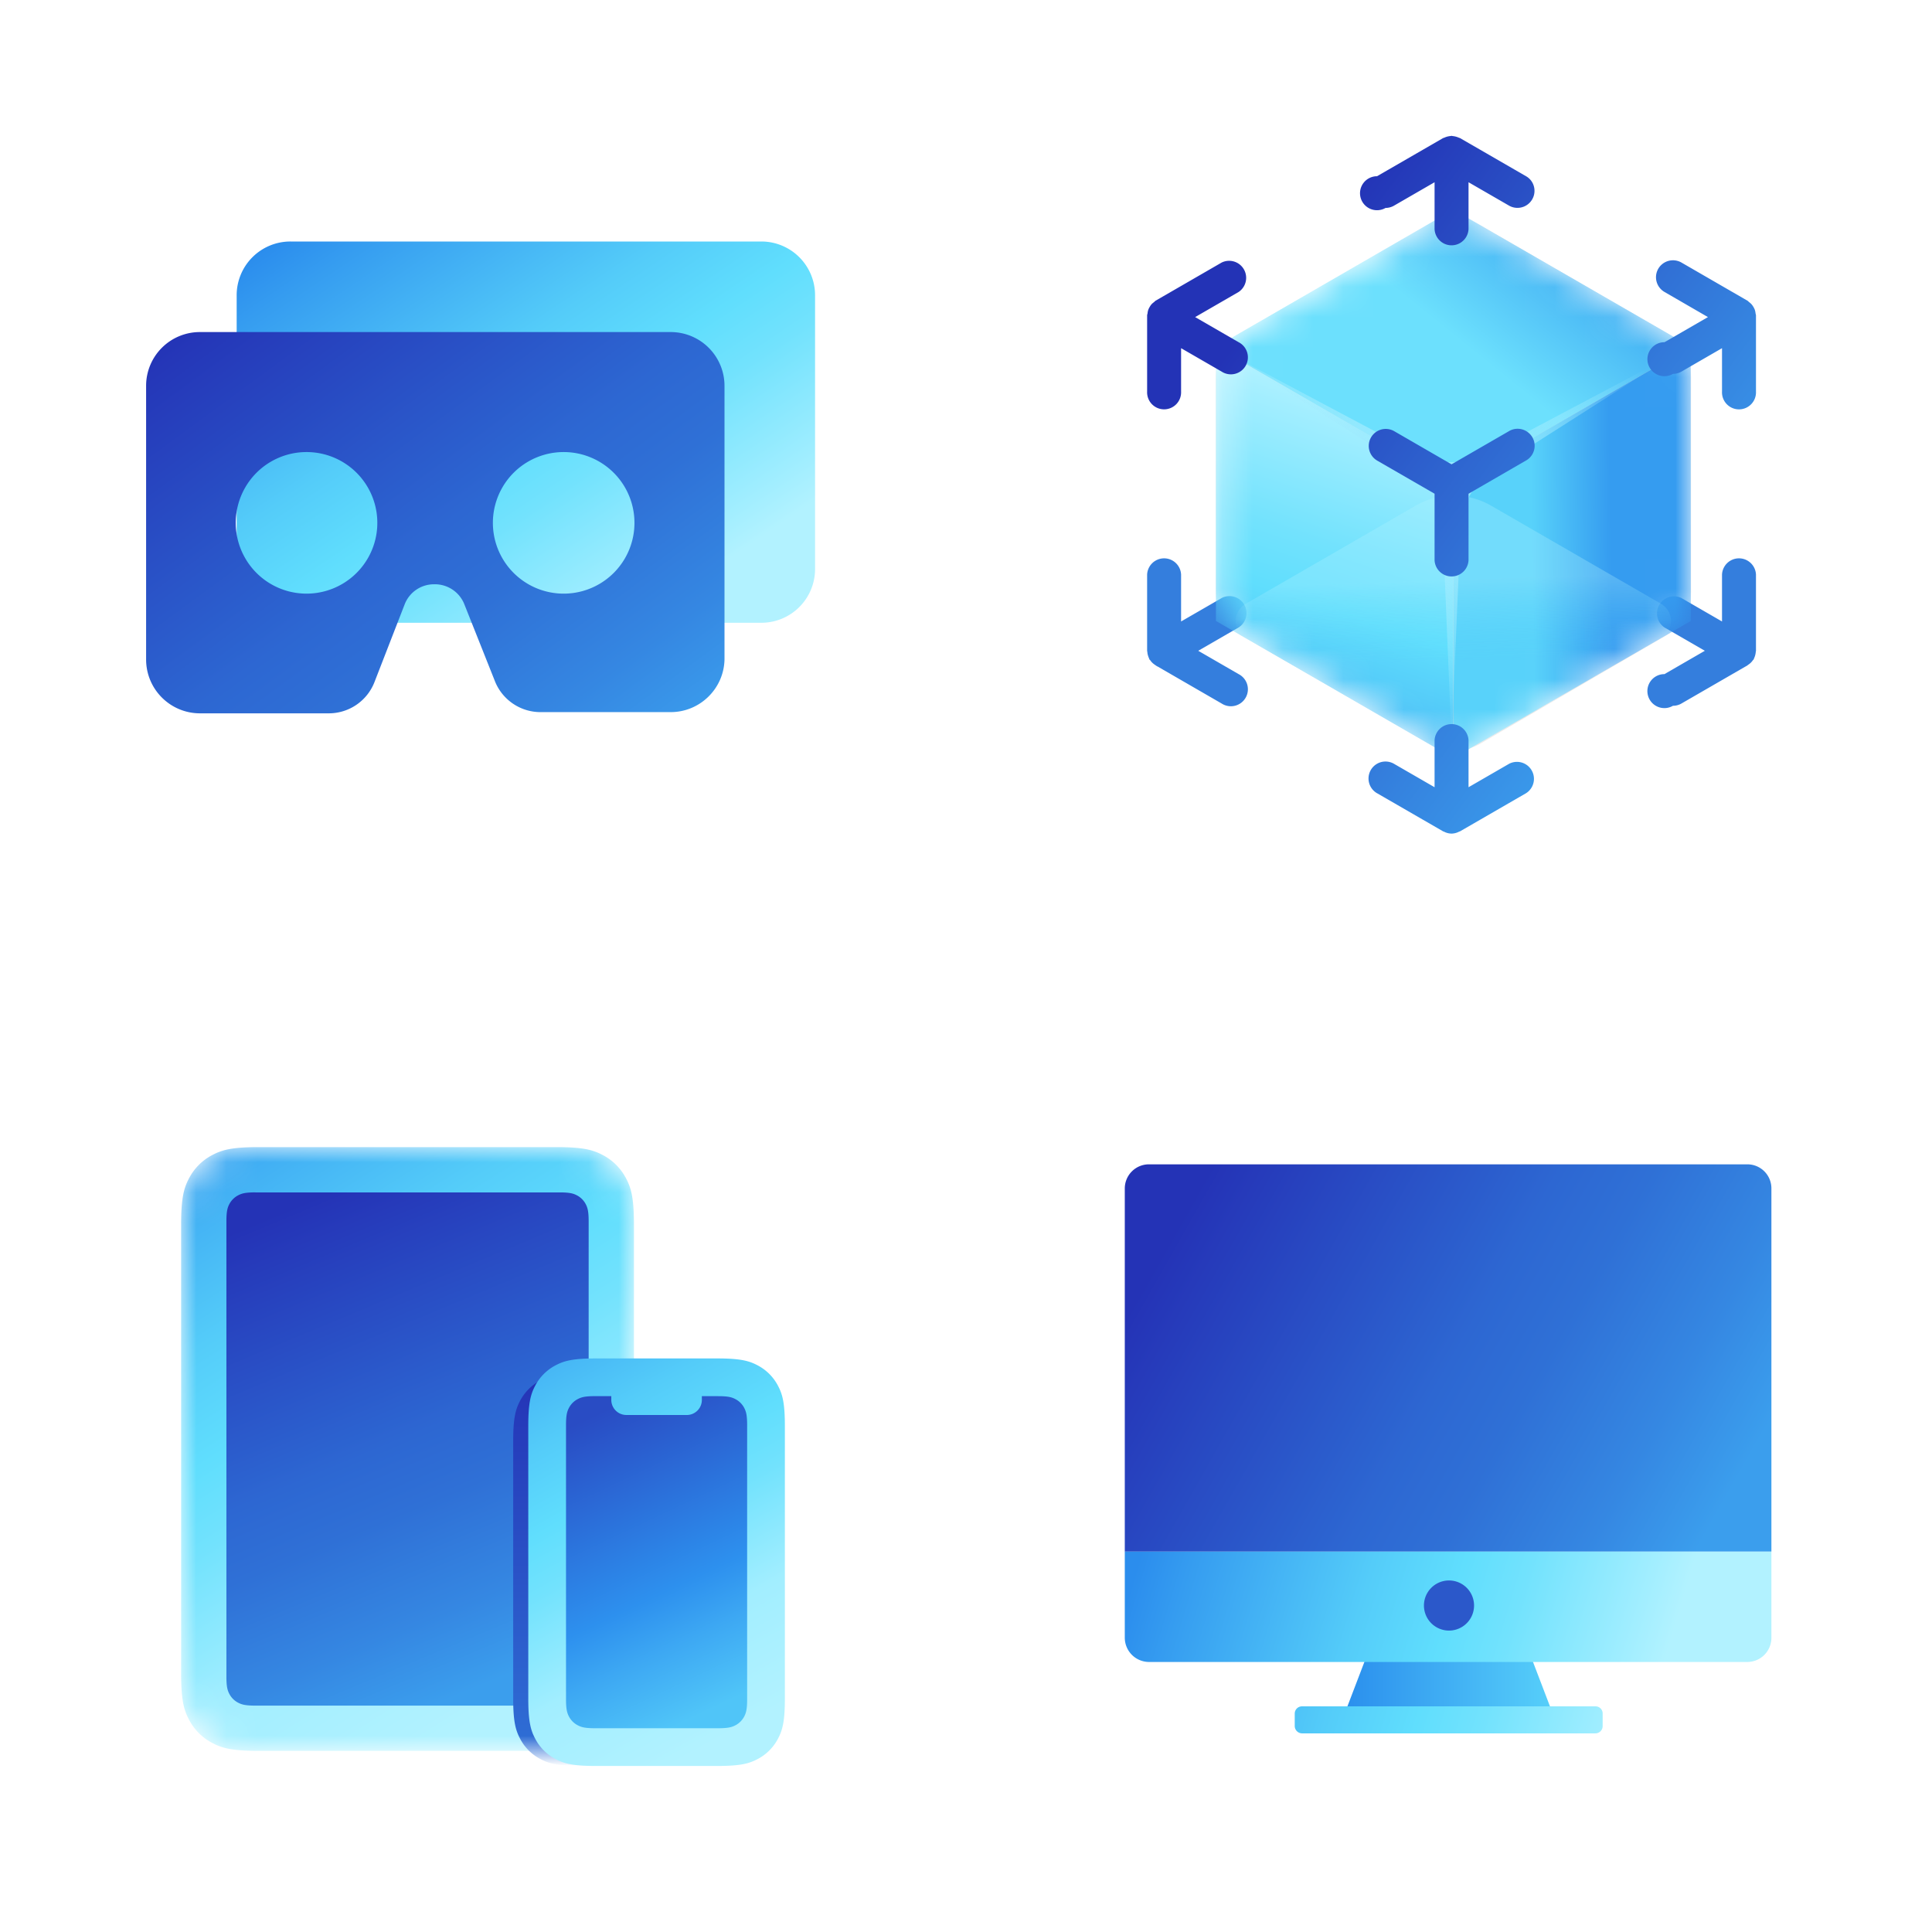 <svg xmlns="http://www.w3.org/2000/svg" fill="none" viewBox="0 0 64 64" width="64" height="64"><mask id="a" width="15" height="20" x="6" y="38" maskUnits="userSpaceOnUse"><path fill="#fff" d="M8.564 38h9.872c.892 0 1.215.093 1.541.267.326.174.581.43.756.756.174.326.267.65.267 1.541v14.872c0 .892-.093 1.215-.267 1.541-.17.322-.434.586-.756.756-.326.174-.65.267-1.541.267H8.564c-.891 0-1.215-.093-1.541-.267a1.817 1.817 0 01-.756-.756c-.174-.326-.267-.65-.267-1.541V40.564c0-.892.093-1.215.267-1.541.17-.322.434-.586.756-.756.326-.174.65-.267 1.541-.267z"/></mask><g mask="url(#a)"><path fill="url(#b)" d="M8.564 38h9.872c.892 0 1.215.093 1.541.267.326.174.581.43.756.756.174.326.267.65.267 1.541v14.872c0 .892-.093 1.215-.267 1.541-.17.322-.434.586-.756.756-.326.174-.65.267-1.541.267H8.564c-.891 0-1.215-.093-1.541-.267a1.817 1.817 0 01-.756-.756c-.174-.326-.267-.65-.267-1.541V40.564c0-.892.093-1.215.267-1.541.17-.322.434-.586.756-.756.326-.174.65-.267 1.541-.267z"/><path fill="url(#c)" d="M8.461 39.5h10.077c.335 0 .456.035.578.1a.686.686 0 01.284.283c.065.123.1.244.1.578V55.54c0 .334-.035.455-.1.578a.686.686 0 01-.284.283c-.122.065-.243.1-.578.1H8.461c-.334 0-.455-.035-.578-.1a.681.681 0 01-.283-.283c-.065-.123-.1-.244-.1-.578V40.46c0-.334.035-.455.1-.578a.686.686 0 01.284-.283c.122-.065.243-.1.577-.1z"/><path fill="url(#e)" d="M19.244 45.5h4.012c.78 0 1.064.081 1.349.233.282.15.512.38.662.663.152.285.233.568.233 1.347v8.514c0 .78-.081 1.063-.233 1.348a1.59 1.59 0 01-.662.662c-.285.152-.569.233-1.349.233h-4.012c-.78 0-1.064-.081-1.349-.233a1.59 1.59 0 01-.662-.663c-.152-.285-.233-.568-.233-1.347v-8.514c0-.78.081-1.063.233-1.348a1.6 1.6 0 01.662-.662c.285-.152.569-.233 1.349-.233z" filter="url(#d)"/></g><path fill="url(#f)" d="M19.744 45h4.012c.78 0 1.064.081 1.349.233.282.15.512.38.662.663.152.285.233.568.233 1.347v9.014c0 .78-.081 1.063-.233 1.348a1.59 1.59 0 01-.662.662c-.285.152-.569.233-1.349.233h-4.012c-.78 0-1.064-.081-1.349-.233a1.59 1.59 0 01-.662-.663c-.152-.285-.233-.568-.233-1.347v-9.014c0-.78.081-1.063.233-1.348a1.6 1.6 0 01.662-.662c.285-.152.569-.233 1.349-.233z"/><path fill="url(#g)" d="M23.788 46.25c.335 0 .456.035.578.1a.686.686 0 01.284.283c.065.123.1.244.1.578v9.078c0 .334-.035.455-.1.578a.686.686 0 01-.284.283c-.122.065-.243.1-.578.1h-4.076c-.335 0-.456-.035-.578-.1a.681.681 0 01-.284-.283c-.065-.123-.1-.244-.1-.578V47.21c0-.334.035-.455.1-.578a.686.686 0 01.284-.283c.122-.065.243-.1.578-.1h.538v.125a.5.5 0 00.442.496l.058.004h2a.5.5 0 00.5-.5v-.125h.538z"/><path fill="url(#h)" d="M9.625 8h15.6A1.78 1.78 0 0127 9.795v9.055a1.78 1.78 0 01-1.78 1.78H10a2.135 2.135 0 01-2.16-2.13V9.795A1.78 1.78 0 019.625 8z"/><path fill="url(#i)" d="M22.225 11h-15.6a1.78 1.78 0 00-1.785 1.78v9.07c.003.984.801 1.78 1.785 1.78h4.28a1.624 1.624 0 001.5-1.035l1-2.575a1.04 1.04 0 01.97-.665 1.05 1.05 0 011 .645l1.03 2.59a1.626 1.626 0 001.5 1h4.305c.97.003 1.766-.77 1.79-1.74v-9.055A1.782 1.782 0 0022.225 11zm-12.06 8.665a2.345 2.345 0 11-.021-4.69 2.345 2.345 0 01.021 4.69zm8.5 0a2.345 2.345 0 11.015 0h-.015z"/><path fill="url(#j)" d="M51.515 56.97h-7.05l.835-2.185h5.38l.835 2.185z"/><path fill="url(#k)" d="M37.26 39.37V51.4h21.42V39.37a.796.796 0 00-.8-.8H38.06a.8.8 0 00-.8.8z"/><path fill="url(#l)" d="M37.26 54.25V51.4h21.42v2.85a.8.8 0 01-.8.805H38.06a.805.805 0 01-.8-.805zm15.59 2.275h-9.72a.24.24 0 00-.24.24v.415a.245.245 0 00.24.24h9.72a.24.24 0 00.24-.24v-.415a.235.235 0 00-.24-.24z"/><path fill="#2B58CA" d="M48 54.015a.83.83 0 100-1.66.83.83 0 000 1.66z"/><path fill="#347EDD" fill-rule="evenodd" d="M57.044 19.035v1.552l-1.344-.776a.564.564 0 00-.563.974l1.338.773-1.338.773a.563.563 0 10.282 1.049.561.561 0 00.281-.075l2.119-1.224c.012-.005.021-.012.033-.018l.008-.005c.021-.011.037-.026.056-.04a.533.533 0 00.152-.149c.006-.011.019-.014.025-.026.006-.01.006-.021.011-.032a.619.619 0 00.058-.216c0-.011.007-.021.007-.033v-2.527a.563.563 0 00-1.125 0zm-19.044 0v2.527c0 .011.006.021.007.033a.505.505 0 00.027.136.558.558 0 00.031.08c.004.01.004.022.01.032.007.012.02.015.026.026.04.06.091.11.151.15.02.013.036.028.057.039l.008.005c.012.006.021.014.034.018l2.118 1.224a.563.563 0 10.562-.974l-1.338-.773 1.338-.773a.563.563 0 00-.563-.974h.001l-1.344.776v-1.552a.563.563 0 00-1.125 0z" clip-rule="evenodd"/><mask id="b" width="17" height="18" x="40" y="7" maskUnits="userSpaceOnUse"><path fill="#fff" d="M40.276 19.57v-7.068c0-.62.333-1.195.872-1.503l6.188-3.532a1.73 1.73 0 011.724.005L55.155 11c.534.31.864.88.864 1.497v7.08a1.73 1.73 0 01-.86 1.495l-6.095 3.55a1.73 1.73 0 01-1.733.006l-6.187-3.559a1.731 1.731 0 01-.868-1.5v.001z"/></mask><g mask="url(#b)"><path fill="#D8D8D8" d="M40.276 19.57v-7.068c0-.62.333-1.195.872-1.503l6.188-3.532a1.73 1.73 0 011.724.005L55.155 11c.534.31.864.88.864 1.497v7.08a1.73 1.73 0 01-.86 1.495l-6.095 3.55a1.73 1.73 0 01-1.733.006l-6.187-3.559a1.731 1.731 0 01-.868-1.5v.001z"/><path fill="url(#n)" d="M48.145 6.945l7.866 4.54-7.866 4.545-7.866-4.54 7.866-4.545z"/><path fill="url(#o)" d="M56.011 20.571l-7.866 4.54v-9.085l7.862-4.54.004 9.085z"/><path fill="url(#p)" d="M40.28 20.571l7.861 4.54.004-9.085-7.866-4.54v9.085z"/><path fill="url(#q)" d="M49.399 16.753L55.021 20a.657.657 0 010 1.142l-5.622 3.247a2.52 2.52 0 01-2.508 0l-5.622-3.247a.657.657 0 010-1.142l5.622-3.247a2.5 2.5 0 012.508 0z"/><path fill="url(#r)" d="M46.973 15.044a2.443 2.443 0 002.223 0l6.43-3.403-6.127 3.905a2.444 2.444 0 00-1.116 1.933l-.298 7.098-.294-7.102a2.435 2.435 0 00-1.108-1.929l-6.12-3.905 6.41 3.403z"/></g><path fill="url(#s)" fill-rule="evenodd" d="M48.084 4.5c-.011 0-.021.006-.033.006a.637.637 0 00-.216.059c-.01.004-.022.004-.032.01l-2.187 1.263a.563.563 0 10.282 1.05.563.563 0 00.28-.075l1.344-.776v1.55a.563.563 0 001.125 0v-1.55l1.344.776a.564.564 0 00.728-.83.562.562 0 00-.166-.145l-2.187-1.263c-.01-.006-.022-.006-.032-.01a.665.665 0 00-.216-.058c-.012-.001-.022-.007-.034-.007zm6.848 4.403a.563.563 0 00.206.768l1.44.833-1.44.832a.563.563 0 10.282 1.049h-.001a.555.555 0 00.281-.075l1.344-.776v1.44a.563.563 0 101.125 0v-2.526c0-.024-.011-.045-.014-.069a.571.571 0 00-.023-.112.533.533 0 00-.046-.096.577.577 0 00-.06-.087.572.572 0 00-.086-.077c-.019-.014-.031-.034-.053-.046L55.7 8.697a.564.564 0 00-.768.206zm-14.463-.206l-2.188 1.264c-.02.012-.033.031-.052.046-.031.024-.06.046-.087.077a.535.535 0 00-.059.087.504.504 0 00-.046.096.507.507 0 00-.023.113c-.003.023-.014.043-.014.068v2.525a.563.563 0 101.125 0v-1.439l1.344.776a.563.563 0 10.562-.974l-1.44-.832 1.44-.832a.564.564 0 00-.562-.975zm9.522 5.583l-1.907 1.101-1.905-1.101a.563.563 0 00-.563.975l1.906 1.1v2.201a.563.563 0 001.125 0v-2.2l1.906-1.102a.56.56 0 00.062-.934.561.561 0 00-.625-.04h.001zm-2.469 10.246v1.552l-1.344-.776a.562.562 0 10-.563.974h.001l2.188 1.263.002.001c.008.005.018.004.027.009a.55.55 0 00.25.065h.003a.55.55 0 00.25-.066c.009-.004.019-.003.027-.008l.003-.001 2.187-1.263a.563.563 0 00-.563-.974l-1.343.776v-1.552a.563.563 0 00-1.125 0z" clip-rule="evenodd"/><defs><linearGradient id="b" x1="8.273" x2="21.145" y1="33.318" y2="53.651" gradientUnits="userSpaceOnUse"><stop stop-color="#2B8DED"/><stop offset=".08" stop-color="#359CF0"/><stop offset=".36" stop-color="#54CCF9"/><stop offset=".5" stop-color="#60DEFD"/><stop offset=".6" stop-color="#72E2FD"/><stop offset=".79" stop-color="#A2EEFF"/><stop offset="1" stop-color="#B2F2FF"/></linearGradient><linearGradient id="c" x1="10.849" x2="17.417" y1="39.5" y2="55.234" gradientUnits="userSpaceOnUse"><stop stop-color="#2433B6"/><stop offset=".03" stop-color="#2536B8"/><stop offset=".5" stop-color="#2D67D2"/><stop offset=".63" stop-color="#2F70D6"/><stop offset=".84" stop-color="#3587E2"/><stop offset="1" stop-color="#3B9EED"/></linearGradient><linearGradient id="e" x1="20.409" x2="20.439" y1="58.288" y2="45.5" gradientUnits="userSpaceOnUse"><stop stop-color="#2F70D6"/><stop offset="1" stop-color="#2433B6"/></linearGradient><linearGradient id="f" x1="19.226" x2="27.828" y1="39.961" y2="55.411" gradientUnits="userSpaceOnUse"><stop stop-color="#2B8DED"/><stop offset=".08" stop-color="#359CF0"/><stop offset=".36" stop-color="#54CCF9"/><stop offset=".5" stop-color="#60DEFD"/><stop offset=".6" stop-color="#72E2FD"/><stop offset=".79" stop-color="#A2EEFF"/><stop offset="1" stop-color="#B2F2FF"/></linearGradient><linearGradient id="g" x1="21.015" x2="25.488" y1="46.25" y2="55.709" gradientUnits="userSpaceOnUse"><stop stop-color="#294CC4"/><stop offset=".6" stop-color="#2D90EE"/><stop offset=".77" stop-color="#3DA8F3"/><stop offset="1" stop-color="#50C5F8"/></linearGradient><linearGradient id="h" x1="8.465" x2="19.714" y1="8.458" y2="25.156" gradientUnits="userSpaceOnUse"><stop stop-color="#2B8DED"/><stop offset=".08" stop-color="#359CF0"/><stop offset=".36" stop-color="#54CCF9"/><stop offset=".5" stop-color="#60DEFD"/><stop offset=".6" stop-color="#72E2FD"/><stop offset=".79" stop-color="#A2EEFF"/><stop offset=".85" stop-color="#B2F2FF"/></linearGradient><linearGradient id="i" x1="4.8" x2="17.276" y1="11.627" y2="28.601" gradientUnits="userSpaceOnUse"><stop stop-color="#2433B6"/><stop offset=".5" stop-color="#2D67D2"/><stop offset=".63" stop-color="#2F70D6"/><stop offset=".84" stop-color="#3587E2"/><stop offset="1" stop-color="#3B9EED"/></linearGradient><linearGradient id="j" x1="44.465" x2="51.515" y1="55.88" y2="55.88" gradientUnits="userSpaceOnUse"><stop stop-color="#2A8EED"/><stop offset="1" stop-color="#57D0FA"/></linearGradient><linearGradient id="k" x1="37.67" x2="55.316" y1="42.953" y2="52.945" gradientUnits="userSpaceOnUse"><stop stop-color="#2433B6"/><stop offset=".03" stop-color="#2536B8"/><stop offset=".5" stop-color="#2D67D2"/><stop offset=".63" stop-color="#2F70D6"/><stop offset=".84" stop-color="#3587E2"/><stop offset="1" stop-color="#3B9EED"/></linearGradient><linearGradient id="l" x1="36.995" x2="56.878" y1="54.079" y2="60.072" gradientUnits="userSpaceOnUse"><stop stop-color="#2B8DED"/><stop offset=".08" stop-color="#359CF0"/><stop offset=".36" stop-color="#54CCF9"/><stop offset=".5" stop-color="#60DEFD"/><stop offset=".6" stop-color="#72E2FD"/><stop offset=".79" stop-color="#A2EEFF"/><stop offset=".85" stop-color="#B2F2FF"/></linearGradient><linearGradient id="n" x1="51.117" x2="54.033" y1="13.513" y2="9.894" gradientUnits="userSpaceOnUse"><stop stop-color="#6CE0FD"/><stop offset="1" stop-color="#41AEF3"/></linearGradient><linearGradient id="o" x1="50.767" x2="53.39" y1="19.403" y2="19.364" gradientUnits="userSpaceOnUse"><stop stop-color="#58D2FA"/><stop offset=".706" stop-color="#3FACF3"/><stop offset="1" stop-color="#359CF0"/></linearGradient><linearGradient id="p" x1="43.221" x2="47.635" y1="27.219" y2="13.976" gradientUnits="userSpaceOnUse"><stop stop-color="#2B8DED"/><stop offset=".08" stop-color="#359CF0"/><stop offset=".36" stop-color="#54CCF9"/><stop offset=".5" stop-color="#60DEFD"/><stop offset=".64" stop-color="#72E2FD"/><stop offset=".92" stop-color="#A2EEFF"/><stop offset="1" stop-color="#B2F2FF"/></linearGradient><linearGradient id="q" x1="48.275" x2="48.188" y1="21.907" y2="19.208" gradientUnits="userSpaceOnUse"><stop stop-color="#60DEFD" stop-opacity="0"/><stop offset=".29" stop-color="#74E3FD" stop-opacity=".07"/><stop offset=".88" stop-color="#A7EFFF" stop-opacity=".26"/><stop offset="1" stop-color="#B2F2FF" stop-opacity=".3"/></linearGradient><linearGradient id="s" x1="41.885" x2="56.17" y1="9.997" y2="20.529" gradientUnits="userSpaceOnUse"><stop stop-color="#2333B6"/><stop offset="1" stop-color="#3B9EED"/></linearGradient><radialGradient id="r" cx="0" cy="0" r="1" gradientUnits="userSpaceOnUse" gradientTransform="matrix(8.562 0 0 8.563 46.894 15.868)"><stop stop-color="#98E9FD"/><stop offset=".11" stop-color="#9AEAFD" stop-opacity=".93"/><stop offset=".32" stop-color="#9FEBFE" stop-opacity=".74"/><stop offset=".62" stop-color="#A7EEFE" stop-opacity=".43"/><stop offset=".99" stop-color="#B2F2FF" stop-opacity=".01"/><stop offset="1" stop-color="#B2F2FF" stop-opacity="0"/></radialGradient><filter id="d" width="12.5" height="17" x="15" y="43.5" filterUnits="userSpaceOnUse" color-interpolation-filters="sRGB"><feFlood flood-opacity="0" result="BackgroundImageFix"/><feBlend in="SourceGraphic" in2="BackgroundImageFix" result="shape"/><feGaussianBlur stdDeviation="1" result="effect1_foregroundBlur"/></filter></defs></svg>